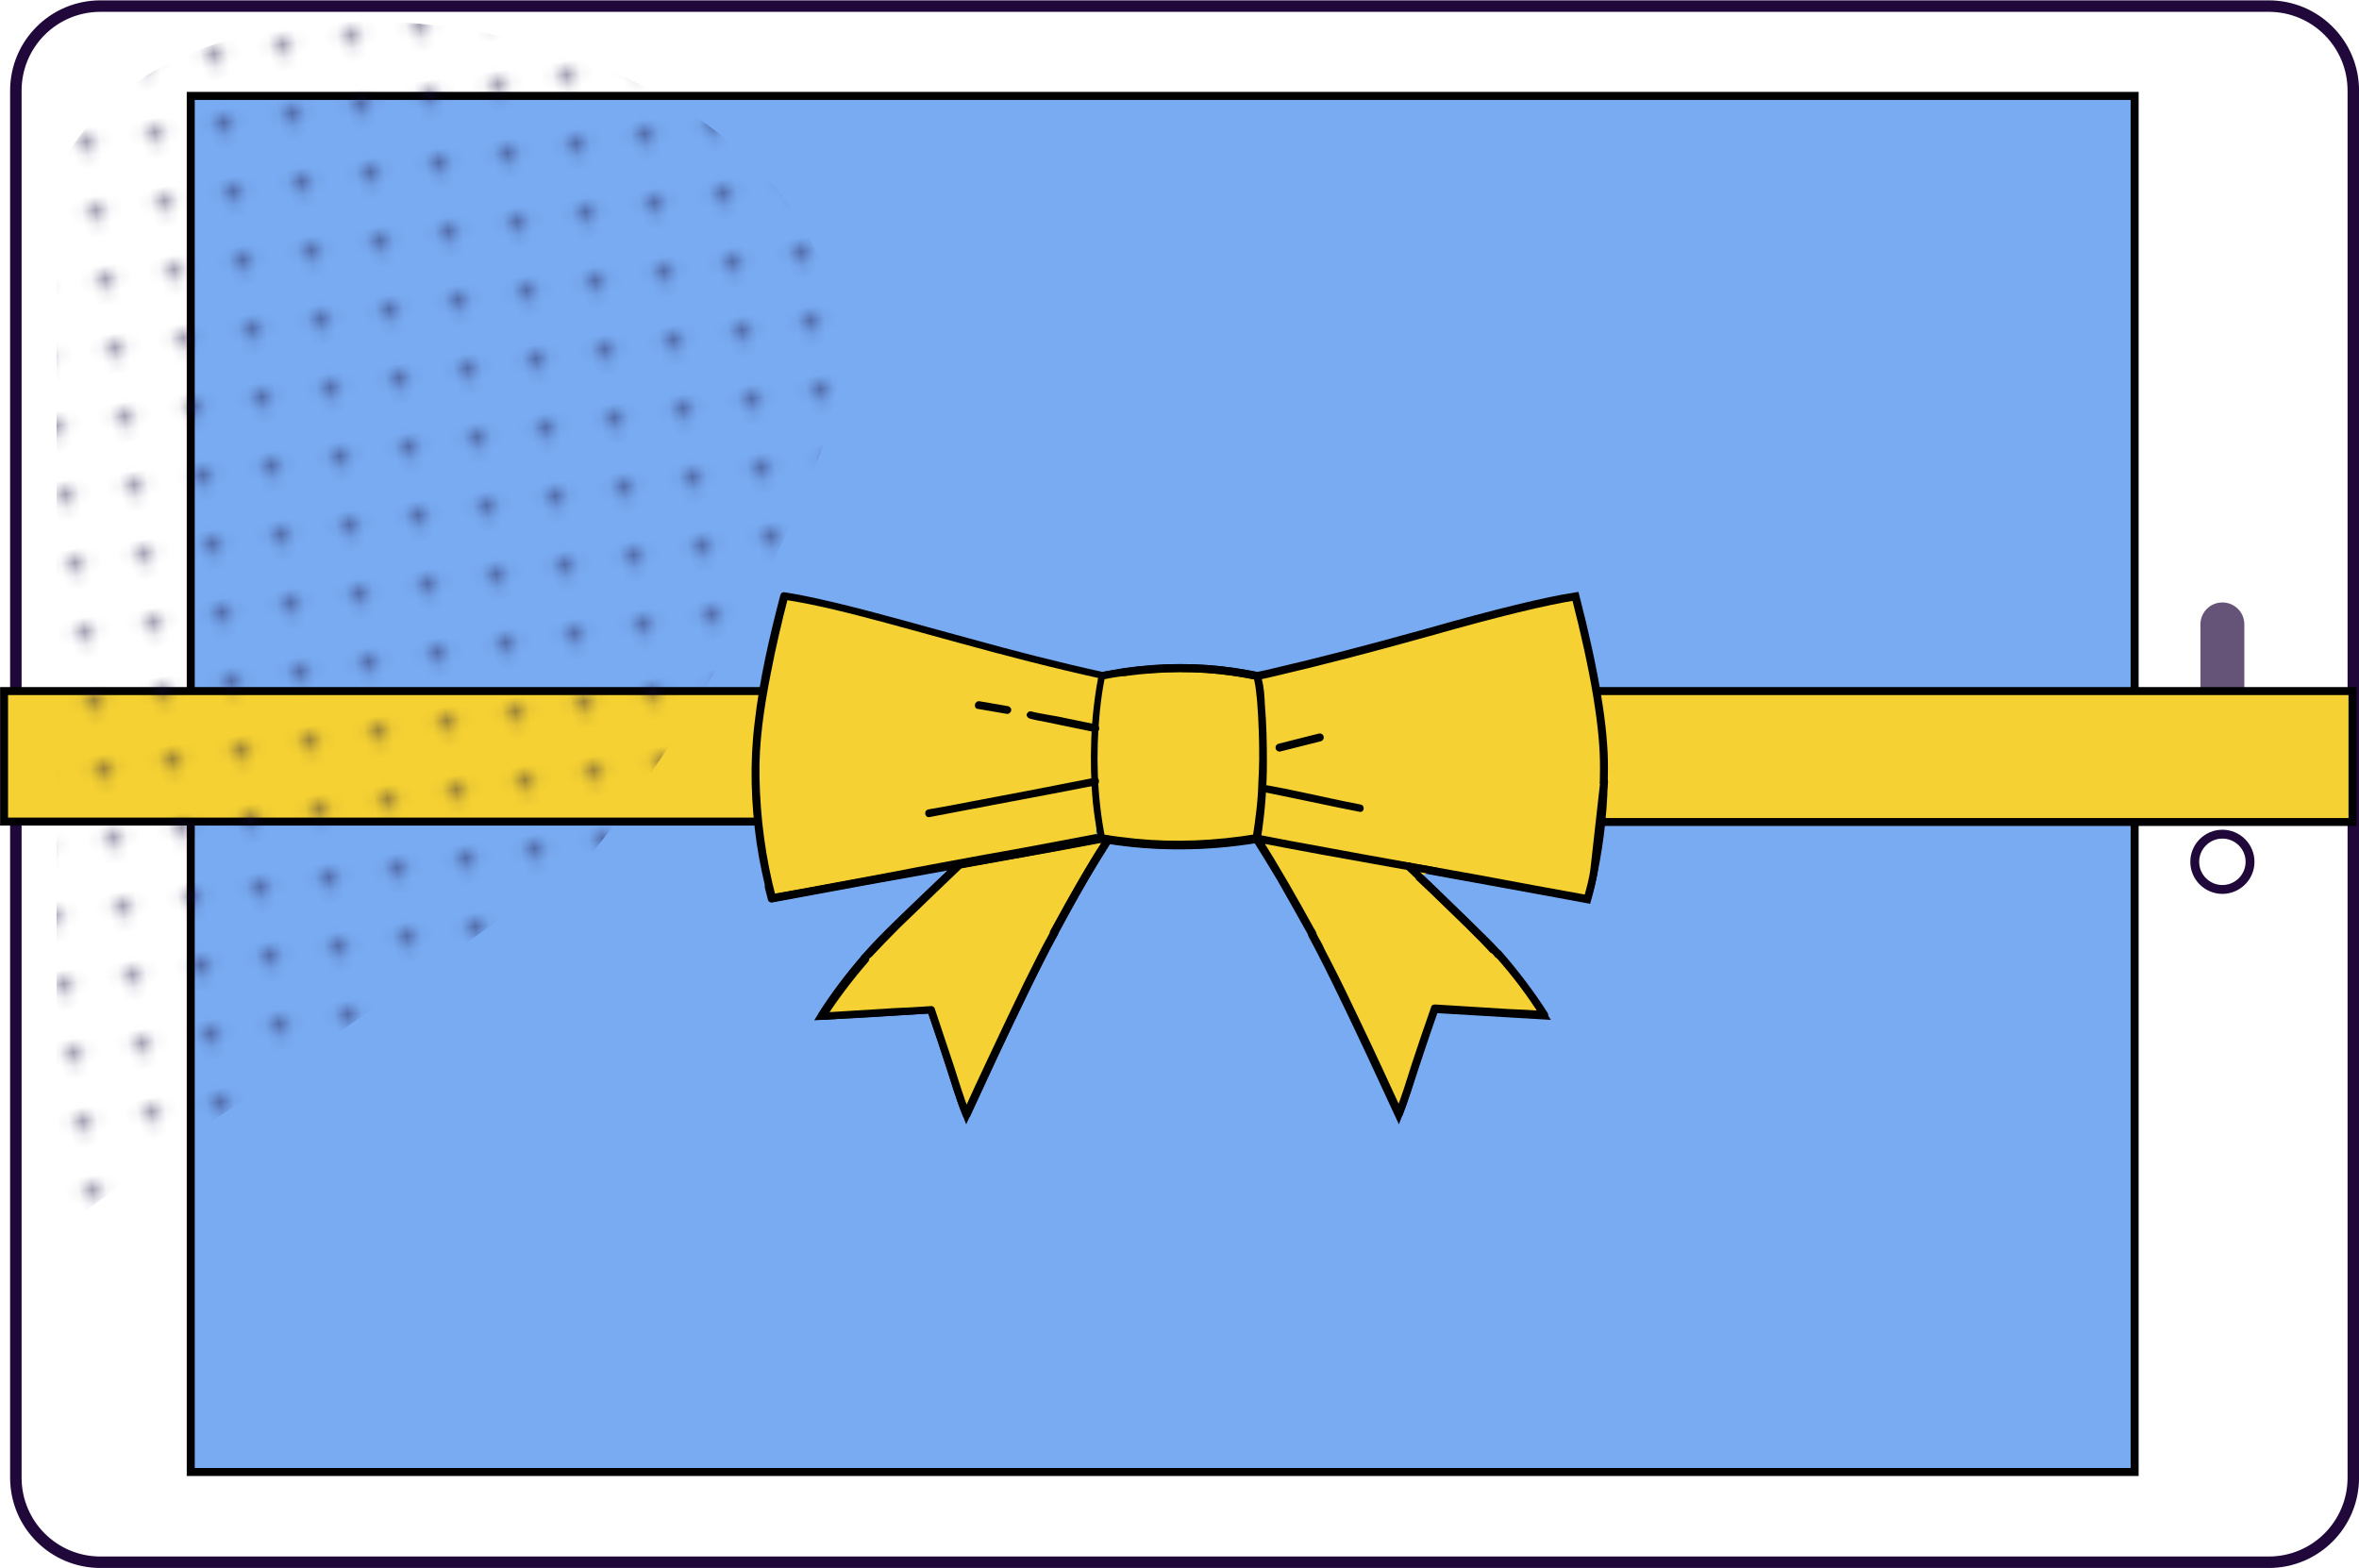 <?xml version="1.0" encoding="utf-8"?>
<!-- Generator: Adobe Illustrator 26.4.1, SVG Export Plug-In . SVG Version: 6.00 Build 0)  -->
<svg version="1.1" id="Layer_1" xmlns="http://www.w3.org/2000/svg" xmlns:xlink="http://www.w3.org/1999/xlink" x="0px" y="0px"
	 viewBox="0 0 580.2 385.7" style="enable-background:new 0 0 580.2 385.7;" xml:space="preserve">
<style type="text/css">
	.st0{fill:none;}
	.st1{fill:#190E3F;}
	.st2{opacity:0.36;}
	.st3{opacity:0.18;}
	.st4{fill:none;stroke:#000000;stroke-miterlimit:10;}
	.st5{fill:#FFFFFF;stroke:#000000;stroke-width:2;stroke-linecap:round;stroke-linejoin:round;stroke-miterlimit:10;}
	.st6{fill:#BA97FF;stroke:#000000;stroke-width:1.964;stroke-linecap:round;stroke-linejoin:round;stroke-miterlimit:10;}
	.st7{fill:#FFFFFF;stroke:#000000;stroke-width:1.964;stroke-linecap:round;stroke-linejoin:round;stroke-miterlimit:10;}
	.st8{fill:#FFFFFF;stroke:#000000;stroke-width:2.306;stroke-linecap:round;stroke-linejoin:round;stroke-miterlimit:10;}
	.st9{display:none;}
	.st10{display:inline;}
	.st11{display:inline;clip-path:url(#SVGID_00000110463562430960137260000010764906068002440362_);}
	.st12{fill:#45B0B0;}
	.st13{fill:#53727C;}
	.st14{fill:#FFC2B6;}
	.st15{fill:#FF9B4C;}
	.st16{fill:none;stroke:#FFFFFF;stroke-width:0.808;stroke-miterlimit:10;}
	.st17{fill:#FFFFFF;}
	.st18{fill:none;stroke:#7AA1B5;stroke-width:0.808;stroke-miterlimit:10;}
	.st19{fill:#000D29;}
	.st20{fill:#F79F8B;}
	.st21{fill:none;stroke:#F79F8B;stroke-width:0.808;stroke-miterlimit:10;}
	.st22{clip-path:url(#SVGID_00000003798694429633982640000004049811255259509436_);fill:#FFFFFF;}
	.st23{clip-path:url(#SVGID_00000003798694429633982640000004049811255259509436_);fill:#1A1A1A;}
	.st24{clip-path:url(#SVGID_00000128460312821626216350000005792036054562633110_);fill:#FFFFFF;}
	.st25{clip-path:url(#SVGID_00000128460312821626216350000005792036054562633110_);fill:#1A1A1A;}
	.st26{fill:#2E2E2E;}
	.st27{fill:none;stroke:#53727C;stroke-width:0.808;stroke-miterlimit:10;}
	.st28{fill:#A972FF;stroke:#000000;stroke-width:1.321;stroke-miterlimit:10;}
	.st29{fill:#FFFFFF;stroke:#000000;stroke-width:1.995;stroke-miterlimit:10;}
	.st30{fill:#00DCAF;stroke:#000000;stroke-width:1.308;stroke-miterlimit:10;}
	.st31{stroke:#000000;stroke-width:0.399;stroke-miterlimit:10;}
	.st32{fill:#A972FF;stroke:#000000;stroke-width:1.5;stroke-miterlimit:10;}
	.st33{fill:#FFFFFF;stroke:#000000;stroke-width:1.5;stroke-miterlimit:10;}
	.st34{opacity:0.53;fill:#759BF0;}
	.st35{fill:#F3C500;stroke:#000000;stroke-width:1.5;stroke-miterlimit:10;}
	.st36{fill:none;stroke:#000000;stroke-width:1.09;stroke-miterlimit:10;}
	.st37{fill:none;stroke:#000000;stroke-width:1.09;stroke-linecap:round;stroke-miterlimit:10;}
	.st38{fill:#FF5722;stroke:#000000;stroke-width:1.09;stroke-miterlimit:10;}
	.st39{fill:none;stroke:#000000;stroke-width:0.727;stroke-linecap:round;stroke-miterlimit:10;}
	.st40{fill:#00DCAF;stroke:#000000;stroke-width:1.5;stroke-miterlimit:10;}
	.st41{fill:#A972FF;stroke:#190E3F;stroke-width:2.065;stroke-miterlimit:10;}
	.st42{fill:#00DCAF;stroke:#190E3F;stroke-width:2.065;stroke-miterlimit:10;}
	.st43{fill:none;stroke:#190E3F;stroke-width:2.065;stroke-linecap:round;stroke-miterlimit:10;}
	.st44{opacity:0.64;fill:url(#SVGID_00000142166466181683018860000017042259385223994788_);}
	.st45{opacity:0.64;fill:url(#SVGID_00000176742430244581983660000009902935928201013949_);}
	.st46{fill:none;stroke:#000000;stroke-width:1.5;stroke-linecap:round;stroke-linejoin:round;stroke-miterlimit:10;}
	.st47{fill:#F5D133;}
	.st48{fill:#A972FF;}
	.st49{fill:#0B132B;}
	.st50{fill:#00DCAF;}
	.st51{fill:#FFFFFF;stroke:#190E3F;stroke-width:2;stroke-miterlimit:10;}
	.st52{opacity:0.64;fill:url(#SVGID_00000099625517127308656920000003111992955766870153_);}
	.st53{fill:none;stroke:#000000;stroke-width:0.754;stroke-miterlimit:10;}
	.st54{fill:none;stroke:#000000;stroke-width:0.75;stroke-miterlimit:10;}
	
		.st55{clip-path:url(#SVGID_00000168798335014604904140000000288104609419537797_);fill:#00DCAF;stroke:#1A171B;stroke-width:1.104;stroke-miterlimit:10;}
	.st56{clip-path:url(#SVGID_00000168798335014604904140000000288104609419537797_);}
	.st57{fill:#FF5722;stroke:#1A171B;stroke-width:0.751;stroke-miterlimit:10;}
	.st58{fill:#FFD020;stroke:#1A171B;stroke-width:0.751;stroke-miterlimit:10;}
	.st59{fill:#FF5722;stroke:#1A171B;stroke-width:0.832;stroke-miterlimit:10;}
	.st60{fill:#FFD020;stroke:#1A171B;stroke-width:0.832;stroke-miterlimit:10;}
	
		.st61{clip-path:url(#SVGID_00000168798335014604904140000000288104609419537797_);fill:#FF5722;stroke:#1A171B;stroke-width:1.104;stroke-miterlimit:10;}
	.st62{fill:#FFD020;stroke:#1A171B;stroke-width:0.938;stroke-miterlimit:10;}
	.st63{fill:#FFFFFF;stroke:#1A171B;stroke-width:0.938;stroke-linecap:round;stroke-linejoin:round;stroke-miterlimit:10;}
	
		.st64{clip-path:url(#SVGID_00000168798335014604904140000000288104609419537797_);fill:#79ABF2;stroke:#000000;stroke-width:1.159;stroke-miterlimit:10;}
	.st65{fill:#0B0307;}
	.st66{fill:#F2B09C;}
	.st67{fill:#F9F7F5;}
	.st68{fill:#FDF5F1;}
	.st69{fill:#FFD89A;}
	.st70{fill:#F3C500;}
	.st71{fill:#33ACFB;}
	.st72{fill:#FF5722;}
	.st73{fill:#FFAEF2;}
	.st74{fill:#FFD020;}
	.st75{opacity:0.64;fill:url(#SVGID_00000079458650118143480620000010459576806450723202_);}
	.st76{fill:none;stroke:#000000;stroke-width:0.75;stroke-linecap:round;stroke-linejoin:round;stroke-miterlimit:10;}
	.st77{fill:#A9C6FB;}
	.st78{fill:#231F20;}
	.st79{fill:#EBC192;}
	.st80{fill:#FF9800;}
	.st81{fill:#96602D;}
	.st82{fill:#36760A;}
	.st83{fill:#295908;}
	.st84{enable-background:new    ;}
	.st85{clip-path:url(#SVGID_00000083077420266178815270000003673771804793458324_);}
	.st86{stroke:#000000;stroke-width:0.47;stroke-miterlimit:10;}
	.st87{fill:#00DCAF;stroke:#000000;stroke-width:0.47;stroke-miterlimit:10;}
	.st88{clip-path:url(#SVGID_00000013177059957089615610000000069290478602229429_);}
	.st89{fill:#F3C500;stroke:#000000;stroke-width:0.47;stroke-miterlimit:10;}
	.st90{fill:url(#);}
	.st91{opacity:0.5;}
	.st92{fill:#759BF0;}
	.st93{fill:#FFF8E9;}
	.st94{opacity:0.3;}
	.st95{fill:#CBDDFD;}
	.st96{fill:#D9D3AA;}
	.st97{fill:#E8E5CC;}
	.st98{fill:#FAE899;}
	.st99{clip-path:url(#SVGID_00000153700924663708546410000007667248596820433792_);}
	.st100{fill:#FE5E31;}
	.st101{fill:#FE9E83;}
	.st102{fill:#FE7E5A;}
	.st103{fill:#A972FF;stroke:#000000;stroke-width:1.551;stroke-miterlimit:10;}
	.st104{fill:#FFFFFF;stroke:#000000;stroke-width:2.343;stroke-miterlimit:10;}
	.st105{fill:#00DCAF;stroke:#000000;stroke-width:1.537;stroke-miterlimit:10;}
	.st106{stroke:#000000;stroke-width:0.469;stroke-miterlimit:10;}
	.st107{fill:#A972FF;stroke:#000000;stroke-width:0.74;stroke-miterlimit:10;}
	.st108{fill:#FFFFFF;stroke:#000000;stroke-width:1.117;stroke-miterlimit:10;}
	.st109{fill:#00DCAF;stroke:#000000;stroke-width:0.733;stroke-miterlimit:10;}
	.st110{fill:#A972FF;stroke:#000000;stroke-width:1.508;stroke-linecap:round;stroke-linejoin:round;stroke-miterlimit:10;}
	.st111{fill:none;stroke:#000000;stroke-width:3.015;stroke-linecap:round;stroke-linejoin:round;stroke-miterlimit:10;}
	.st112{fill:#00DCAF;stroke:#1A171B;stroke-width:2.097;stroke-miterlimit:10;}
	.st113{fill:#FF5722;stroke:#1A171B;stroke-width:1.427;stroke-miterlimit:10;}
	.st114{fill:#FFD020;stroke:#1A171B;stroke-width:1.427;stroke-miterlimit:10;}
	.st115{fill:#FF5722;stroke:#1A171B;stroke-width:1.581;stroke-miterlimit:10;}
	.st116{fill:#FFD020;stroke:#1A171B;stroke-width:1.581;stroke-miterlimit:10;}
	.st117{fill:#FF5722;stroke:#1A171B;stroke-width:2.097;stroke-miterlimit:10;}
	.st118{fill:#FFD020;stroke:#1A171B;stroke-width:1.782;stroke-miterlimit:10;}
	.st119{fill:#FFFFFF;stroke:#1A171B;stroke-width:1.782;stroke-linecap:round;stroke-linejoin:round;stroke-miterlimit:10;}
	.st120{fill:#79ABF2;stroke:#000000;stroke-width:2.202;stroke-miterlimit:10;}
	.st121{opacity:0.64;fill:url(#SVGID_00000109740348799275270980000012779233776131412927_);}
	.st122{fill:none;stroke:#000000;stroke-width:1.425;stroke-linecap:round;stroke-linejoin:round;stroke-miterlimit:10;}
	.st123{clip-path:url(#SVGID_00000086683251128588161090000010919110141132750481_);}
	.st124{fill:#FFFFFF;stroke:#000000;stroke-width:1.823;stroke-linecap:round;stroke-linejoin:round;stroke-miterlimit:10;}
	.st125{fill:#FFFFFF;stroke:#20083A;stroke-width:3;stroke-miterlimit:10;}
	.st126{fill:#79ABF2;stroke:#000000;stroke-width:2;stroke-miterlimit:10;}
	.st127{fill:#FFFFFF;stroke:#20083A;stroke-width:2;stroke-miterlimit:10;}
	.st128{fill:#FFFFFF;stroke:#20083A;stroke-width:2.317;stroke-miterlimit:10;}
	.st129{opacity:0.69;fill:#20083A;}
	.st130{fill:#14B51C;stroke:#190E3F;stroke-width:2;stroke-miterlimit:10;}
	.st131{fill:#F5E7D4;}
	.st132{fill:none;stroke:#190E3F;stroke-width:2;stroke-miterlimit:10;}
	.st133{fill:none;stroke:#190E3F;stroke-width:1.883;stroke-miterlimit:10;}
	.st134{fill:#F23BDC;}
	.st135{fill:#14B51C;stroke:#190E3F;stroke-width:1.667;stroke-miterlimit:10;}
	.st136{fill:#FFFFFF;stroke:#190E3F;stroke-width:1.667;stroke-miterlimit:10;}
	.st137{fill:#FAC840;stroke:#190E3F;stroke-width:1.693;stroke-miterlimit:10;}
	.st138{fill:#190E3F;stroke:#190E3F;stroke-width:1.693;stroke-miterlimit:10;}
	.st139{fill:none;stroke:#190E3F;stroke-width:1.693;stroke-linecap:round;stroke-miterlimit:10;}
	.st140{fill:#C44EC1;stroke:#190E3F;stroke-width:1.693;stroke-linecap:round;stroke-miterlimit:10;}
	.st141{fill:#ED6100;stroke:#190E3F;stroke-width:1.824;stroke-linecap:round;stroke-miterlimit:10;}
	.st142{fill:#F5E7D4;stroke:#190E3F;stroke-width:2.25;stroke-miterlimit:10;}
	.st143{fill:none;stroke:#190E3F;stroke-width:1.765;stroke-linecap:round;stroke-miterlimit:10;}
	.st144{fill:#FFFFFF;stroke:#190E3F;stroke-width:1.975;stroke-miterlimit:10;}
	.st145{fill:none;stroke:#5526D6;stroke-width:2.006;stroke-linecap:round;stroke-miterlimit:10;}
	.st146{fill:#DF5EE3;}
	.st147{fill:none;stroke:#190E3F;stroke-width:1.804;stroke-miterlimit:10;}
	.st148{fill:#FAC840;stroke:#190E3F;stroke-width:1.804;stroke-miterlimit:10;}
	.st149{fill:#14B51C;stroke:#190E3F;stroke-width:1.804;stroke-miterlimit:10;}
	.st150{fill:#5526D6;stroke:#190E3F;stroke-width:1.804;stroke-miterlimit:10;}
	.st151{fill:none;stroke:#190E3F;stroke-width:1.804;stroke-linecap:round;stroke-miterlimit:10;}
	.st152{fill:#F5E7D4;stroke:#190E3F;stroke-width:1.804;stroke-miterlimit:10;}
	.st153{fill:#190E3F;stroke:#190E3F;stroke-width:1.804;stroke-miterlimit:10;}
	.st154{opacity:0.82;fill:url(#SVGID_00000092423942799956555700000015479101175781121719_);}
	.st155{clip-path:url(#SVGID_00000043415634746362917510000006006639744739857323_);fill:#034EA2;}
	.st156{clip-path:url(#SVGID_00000043415634746362917510000006006639744739857323_);fill:#F6EC3D;}
	.st157{clip-path:url(#SVGID_00000075877439237862787580000000277862075825529756_);fill:#034EA2;}
	.st158{clip-path:url(#SVGID_00000075877439237862787580000000277862075825529756_);fill:#F6EC3D;}
	.st159{clip-path:url(#SVGID_00000075877439237862787580000000277862075825529756_);}
	.st160{fill:#034EA2;}
	.st161{fill:#00DCAF;stroke:#232323;stroke-width:2;stroke-miterlimit:10;}
	.st162{fill:#00DCAF;stroke:#190E3F;stroke-width:1.75;stroke-miterlimit:10;}
	.st163{fill:none;stroke:#190E3F;stroke-width:1.75;stroke-miterlimit:10;}
	.st164{fill:#FFFFFF;stroke:#190E3F;stroke-width:1.75;stroke-miterlimit:10;}
	.st165{fill:none;stroke:#190E3F;stroke-width:1.648;stroke-miterlimit:10;}
	.st166{clip-path:url(#SVGID_00000129164134618644572630000016460339937653011630_);fill:#034EA2;}
	.st167{clip-path:url(#SVGID_00000129164134618644572630000016460339937653011630_);fill:#F6EC3D;}
	.st168{fill:#FFFFFF;stroke:#000000;stroke-width:1.68;stroke-linecap:round;stroke-linejoin:round;stroke-miterlimit:10;}
	.st169{fill:#FFFFFF;stroke:#000000;stroke-width:2.156;stroke-linecap:round;stroke-linejoin:round;stroke-miterlimit:10;}
	.st170{fill:#F5D133;stroke:#000000;stroke-width:1.854;stroke-miterlimit:10;}
	.st171{opacity:0.64;fill:url(#SVGID_00000035489704589518787570000014988941264049943704_);}
	.st172{fill:#A972FF;stroke:#000000;stroke-width:1.909;stroke-linecap:round;stroke-linejoin:round;stroke-miterlimit:10;}
	.st173{fill:#FFFFFF;stroke:#000000;stroke-width:2.22;stroke-linecap:round;stroke-linejoin:round;stroke-miterlimit:10;}
	.st174{opacity:0.64;fill:url(#SVGID_00000123441145964735802830000006038924568507521670_);}
	.st175{opacity:0.64;fill:url(#SVGID_00000182508392529092119250000017006078303730155710_);}
	.st176{opacity:0.64;fill:url(#SVGID_00000145764212026560608180000017721252113634228900_);}
	.st177{fill:#FFFFFF;stroke:#20083A;stroke-width:2.824;stroke-miterlimit:10;}
	.st178{fill:#79ABF2;stroke:#000000;stroke-width:1.967;stroke-miterlimit:10;}
	.st179{fill:#FFFFFF;stroke:#20083A;stroke-width:2.181;stroke-miterlimit:10;}
	.st180{fill:#F5D133;stroke:#000000;stroke-width:1.956;stroke-miterlimit:10;}
	.st181{fill:#F5D133;stroke:#000000;stroke-width:1.956;stroke-linecap:round;stroke-linejoin:round;stroke-miterlimit:10;}
	.st182{opacity:0.41;fill:url(#SVGID_00000039826081950561965730000004375289372299985070_);}
	.st183{opacity:0.41;fill:url(#SVGID_00000021088382806837665530000011915498164923646876_);}
	.st184{fill:#FFFFFF;stroke:#000000;stroke-width:1.677;stroke-linecap:round;stroke-linejoin:round;stroke-miterlimit:10;}
	.st185{clip-path:url(#SVGID_00000044172387665219192880000010106650430462604420_);}
	.st186{fill:#00DCAF;stroke:#000000;stroke-width:2;stroke-miterlimit:10;}
	.st187{fill:none;stroke:#1C1C1B;stroke-width:1.874;stroke-miterlimit:10;}
	.st188{fill:#A972FF;stroke:#000000;stroke-width:2;stroke-linecap:round;stroke-linejoin:round;stroke-miterlimit:10;}
	.st189{opacity:0.41;fill:url(#SVGID_00000139285374763282577910000008268786575431352459_);}
	.st190{fill:#00DCAF;stroke:#1A171B;stroke-width:2.234;stroke-miterlimit:10;}
	.st191{fill:#FF5722;stroke:#1A171B;stroke-width:2.234;stroke-miterlimit:10;}
	.st192{clip-path:url(#SVGID_00000114773377670189462480000016445767239478756494_);}
	.st193{opacity:0.41;fill:url(#SVGID_00000085208134915534903470000008028255383133409460_);}
	.st194{fill:#EAEAEA;}
	.st195{clip-path:url(#SVGID_00000016041552085734813130000009169503843333343629_);fill:#034EA2;}
	.st196{clip-path:url(#SVGID_00000016041552085734813130000009169503843333343629_);fill:#F6EC3D;}
	.st197{fill:#A972FF;stroke:#000000;stroke-width:1.7;stroke-linecap:round;stroke-linejoin:round;stroke-miterlimit:10;}
	.st198{fill:#FFFFFF;stroke:#1A171B;stroke-width:1.7;stroke-linecap:round;stroke-linejoin:round;stroke-miterlimit:10;}
	.st199{fill:#FFFFFF;stroke:#000000;stroke-width:1.859;stroke-linecap:round;stroke-linejoin:round;stroke-miterlimit:10;}
	.st200{fill:#FFFFFF;stroke:#000000;stroke-width:1.782;stroke-linecap:round;stroke-linejoin:round;stroke-miterlimit:10;}
	.st201{fill:#BA97FF;stroke:#000000;stroke-width:1.726;stroke-linecap:round;stroke-linejoin:round;stroke-miterlimit:10;}
	.st202{fill:#FFFFFF;stroke:#000000;stroke-width:1.726;stroke-linecap:round;stroke-linejoin:round;stroke-miterlimit:10;}
	.st203{fill:#FFFFFF;stroke:#000000;stroke-width:2.457;stroke-miterlimit:10;}
	.st204{fill:#FFFFFF;stroke:#000000;stroke-width:1.781;stroke-linecap:round;stroke-linejoin:round;stroke-miterlimit:10;}
	.st205{fill:#FFFFFF;stroke:#000000;stroke-width:2.296;stroke-linecap:round;stroke-linejoin:round;stroke-miterlimit:10;}
	.st206{clip-path:url(#SVGID_00000082341696319938205110000015659682463766325420_);fill:#034EA2;}
	.st207{clip-path:url(#SVGID_00000082341696319938205110000015659682463766325420_);fill:#F6EC3D;}
	.st208{fill:#FFFFFF;stroke:#000000;stroke-width:1.7;stroke-linecap:round;stroke-linejoin:round;stroke-miterlimit:10;}
	.st209{fill:#FFFFFF;stroke:#000000;stroke-width:1.215;stroke-linecap:round;stroke-linejoin:round;stroke-miterlimit:10;}
	.st210{fill:none;stroke:#000000;stroke-width:0.981;stroke-miterlimit:10;}
	.st211{fill:#FFFFFF;stroke:#000000;stroke-width:0.75;stroke-linecap:round;stroke-linejoin:round;stroke-miterlimit:10;}
	.st212{fill:#FFFFFF;stroke:#190E3F;stroke-width:2.547;stroke-miterlimit:10;}
	.st213{fill:none;stroke:#A972FF;stroke-width:5;stroke-linecap:round;stroke-miterlimit:10;}
	.st214{fill:none;stroke:#190E3F;stroke-width:1.876;stroke-miterlimit:10;}
	.st215{fill:#FAC840;stroke:#190E3F;stroke-width:1.876;stroke-miterlimit:10;}
	.st216{fill:#FF5722;stroke:#190E3F;stroke-width:1.808;stroke-miterlimit:10;}
	.st217{fill:none;stroke:#190E3F;stroke-width:1.876;stroke-linecap:round;stroke-miterlimit:10;}
	.st218{fill:#F5E7D4;stroke:#190E3F;stroke-width:1.876;stroke-miterlimit:10;}
	.st219{fill:#190E3F;stroke:#190E3F;stroke-width:1.876;stroke-miterlimit:10;}
	.st220{opacity:0.82;fill:url(#SVGID_00000104688943605678983930000015446887464083463297_);}
	.st221{clip-path:url(#SVGID_00000064332619519323204760000002370917165155935414_);}
	.st222{stroke:#000000;stroke-width:0.25;stroke-miterlimit:10;}
	.st223{fill:#00DCAF;stroke:#000000;stroke-width:0.523;stroke-miterlimit:10;}
	.st224{clip-path:url(#SVGID_00000158731316822551107270000001771466195360199320_);}
	.st225{fill:#F3C500;stroke:#000000;stroke-width:0.25;stroke-miterlimit:10;}
	.st226{fill:#F3C500;stroke:#000000;stroke-width:0.523;stroke-miterlimit:10;}
	.st227{opacity:0.64;fill:url(#SVGID_00000051372341875884640620000013922300734209057921_);}
	.st228{opacity:0.64;fill:url(#SVGID_00000131335296622609470500000010532548866719843992_);}
	.st229{clip-path:url(#SVGID_00000124871657134797656490000007589799009784636298_);fill:#034EA2;}
	.st230{clip-path:url(#SVGID_00000124871657134797656490000007589799009784636298_);fill:#F6EC3D;}
	.st231{fill:#FFFFFF;stroke:#000000;stroke-width:1.497;stroke-linecap:round;stroke-linejoin:round;stroke-miterlimit:10;}
	.st232{clip-path:url(#SVGID_00000057107306115350469120000012565242742448436640_);fill:#034EA2;}
	.st233{clip-path:url(#SVGID_00000057107306115350469120000012565242742448436640_);fill:#F6EC3D;}
	.st234{fill:#FFFFFF;stroke:#000000;stroke-width:1.437;stroke-linecap:round;stroke-linejoin:round;stroke-miterlimit:10;}
	.st235{fill:#FFFFFF;stroke:#000000;stroke-width:1.971;stroke-linecap:round;stroke-linejoin:round;stroke-miterlimit:10;}
	.st236{fill:none;stroke:#0B0307;stroke-width:2.506;stroke-linecap:round;stroke-linejoin:round;stroke-miterlimit:10;}
	.st237{fill:#00DCAF;stroke:#1A171B;stroke-width:1.759;stroke-miterlimit:10;}
	.st238{fill:#D3542B;}
	.st239{fill:#331510;}
	.st240{fill:#C45537;stroke:#000000;stroke-width:1.79;stroke-miterlimit:10;}
	.st241{fill:none;stroke:#331510;stroke-width:1.79;stroke-linecap:round;stroke-linejoin:round;stroke-miterlimit:10;}
	.st242{fill:none;stroke:#331510;stroke-width:2.685;stroke-linecap:round;stroke-linejoin:round;stroke-miterlimit:10;}
	.st243{fill:#C45537;}
	.st244{fill:#79ABF2;stroke:#000000;stroke-width:2.099;stroke-miterlimit:10;}
	.st245{fill:#A972FF;stroke:#000000;stroke-width:0.768;stroke-miterlimit:10;}
	.st246{fill:#FFFFFF;stroke:#000000;stroke-width:2.059;stroke-linecap:round;stroke-linejoin:round;stroke-miterlimit:10;}
	.st247{fill:#A972FF;stroke:#000000;stroke-width:1.438;stroke-linecap:round;stroke-linejoin:round;stroke-miterlimit:10;}
	.st248{fill:#A972FF;stroke:#000000;stroke-width:0.719;stroke-linecap:round;stroke-linejoin:round;stroke-miterlimit:10;}
	.st249{opacity:0.64;fill:url(#SVGID_00000094605902901869802470000009933163961252190646_);}
	.st250{fill:#FF5722;stroke:#1A171B;stroke-width:0.857;stroke-miterlimit:10;}
	.st251{fill:#FFD020;stroke:#1A171B;stroke-width:1.603;stroke-miterlimit:10;}
	.st252{fill:#BA97FF;stroke:#000000;stroke-width:1.871;stroke-linecap:round;stroke-linejoin:round;stroke-miterlimit:10;}
	.st253{fill:#FFFFFF;stroke:#000000;stroke-width:1.871;stroke-linecap:round;stroke-linejoin:round;stroke-miterlimit:10;}
	.st254{clip-path:url(#SVGID_00000098186028621609169700000000376234505177459886_);fill:#034EA2;}
	.st255{clip-path:url(#SVGID_00000098186028621609169700000000376234505177459886_);fill:#F6EC3D;}
	.st256{fill:#FFFFFF;stroke:#000000;stroke-width:1.813;stroke-linecap:round;stroke-linejoin:round;stroke-miterlimit:10;}
	.st257{fill:#FFFFFF;stroke:#000000;stroke-width:2;stroke-miterlimit:10;}
	.st258{fill:none;stroke:#190E3F;stroke-width:1.495;stroke-miterlimit:10;}
	.st259{fill:#FAC840;stroke:#190E3F;stroke-width:1.495;stroke-miterlimit:10;}
	.st260{fill:none;stroke:#190E3F;stroke-width:1.495;stroke-linecap:round;stroke-miterlimit:10;}
	.st261{fill:#F5E7D4;stroke:#190E3F;stroke-width:1.495;stroke-miterlimit:10;}
	.st262{fill:#190E3F;stroke:#190E3F;stroke-width:1.495;stroke-miterlimit:10;}
	.st263{opacity:0.82;fill:url(#SVGID_00000167375038866197387290000017616812524596003980_);}
	.st264{fill:#A972FF;stroke:#000000;stroke-width:2;stroke-miterlimit:10;}
	.st265{fill:none;stroke:#190E3F;stroke-width:1.014;stroke-miterlimit:10;}
	.st266{fill:none;stroke:#190E3F;stroke-width:0.997;stroke-miterlimit:10;}
	.st267{fill:none;stroke:#190E3F;stroke-width:0.982;stroke-miterlimit:10;}
	.st268{opacity:0.64;}
	
		.st269{clip-path:url(#SVGID_00000093873525245428204420000013407713865316450481_);fill:#00DCAF;stroke:#1A171B;stroke-width:2;stroke-miterlimit:10;}
	.st270{opacity:0.54;clip-path:url(#SVGID_00000093873525245428204420000013407713865316450481_);}
	
		.st271{clip-path:url(#SVGID_00000019647963180365678020000003837787230611452085_);fill:none;stroke:#FFFFFF;stroke-width:2;stroke-miterlimit:10;}
	
		.st272{clip-path:url(#SVGID_00000055699194757420674640000011809914924726209967_);fill:none;stroke:#FFFFFF;stroke-width:2;stroke-miterlimit:10;}
	
		.st273{clip-path:url(#SVGID_00000089532911716965691520000010418443424210427061_);fill:none;stroke:#190E3F;stroke-width:1.014;stroke-linecap:round;stroke-miterlimit:10;}
	.st274{clip-path:url(#SVGID_00000089532911716965691520000010418443424210427061_);fill:#F3C500;}
	
		.st275{clip-path:url(#SVGID_00000089532911716965691520000010418443424210427061_);fill:none;stroke:#190E3F;stroke-width:0.982;stroke-linecap:round;stroke-miterlimit:10;}
	.st276{clip-path:url(#SVGID_00000110441347668977167890000013305811458157699731_);}
	.st277{fill:#131214;}
	.st278{fill:none;stroke:#190E3F;stroke-width:1.056;stroke-miterlimit:10;}
	.st279{fill:none;stroke:#190E3F;stroke-width:1.199;stroke-linecap:round;stroke-miterlimit:10;}
	.st280{fill:none;stroke:#190E3F;stroke-width:1.056;stroke-linecap:round;stroke-miterlimit:10;}
	.st281{fill:#FFFFFF;stroke:#1A171B;stroke-width:1.5;stroke-miterlimit:10;}
	.st282{opacity:0.45;fill:url(#SVGID_00000035493090761274345190000011773316377809055393_);}
	.st283{fill:#00DCAF;stroke:#1A171B;stroke-width:1.749;stroke-miterlimit:10;}
	.st284{fill:#FF5722;stroke:#1A171B;stroke-width:0.76;stroke-miterlimit:10;}
	.st285{fill:#FFD020;stroke:#1A171B;stroke-width:1.421;stroke-miterlimit:10;}
	.st286{fill:#F2B09C;stroke:#000000;stroke-linecap:round;stroke-linejoin:round;stroke-miterlimit:10;}
	.st287{fill:#00DCAF;stroke:#1A171B;stroke-width:1.609;stroke-miterlimit:10;}
	.st288{fill:#FFD020;stroke:#1A171B;stroke-miterlimit:10;}
	.st289{fill:#FFFFFF;stroke:#1A171B;stroke-linecap:round;stroke-linejoin:round;stroke-miterlimit:10;}
	.st290{clip-path:url(#SVGID_00000140710436074730591980000006356098334134112190_);fill:#F5E7D4;}
	
		.st291{clip-path:url(#SVGID_00000140710436074730591980000006356098334134112190_);fill:none;stroke:#190E3F;stroke-miterlimit:10;}
	
		.st292{clip-path:url(#SVGID_00000140710436074730591980000006356098334134112190_);fill:#FFFFFF;stroke:#190F3F;stroke-miterlimit:10;}
	
		.st293{clip-path:url(#SVGID_00000140710436074730591980000006356098334134112190_);fill:none;stroke:#190E3F;stroke-width:0.25;stroke-miterlimit:10;}
	.st294{opacity:0.58;clip-path:url(#SVGID_00000140710436074730591980000006356098334134112190_);}
	.st295{clip-path:url(#SVGID_00000042011045000436336220000005307624390274293422_);fill:#A972FF;}
	.st296{clip-path:url(#SVGID_00000120524525321104737740000010766789288664864433_);fill:#A972FF;}
	.st297{clip-path:url(#SVGID_00000174571973608537505040000002320269239799137462_);fill:#A972FF;}
	.st298{clip-path:url(#SVGID_00000165203809200115917680000005366668097728799903_);fill:#A972FF;}
	.st299{clip-path:url(#SVGID_00000159450486098314769730000018273585438028913296_);fill:#A972FF;}
	.st300{clip-path:url(#SVGID_00000031188204249424887190000009416679440128626111_);fill:#A972FF;}
	.st301{clip-path:url(#SVGID_00000007400093255614792580000012824566153145284501_);fill:#A972FF;}
	.st302{clip-path:url(#SVGID_00000140710436074730591980000006356098334134112190_);fill:#00DCAF;}
	.st303{clip-path:url(#SVGID_00000140710436074730591980000006356098334134112190_);fill:#F2B09C;}
	
		.st304{clip-path:url(#SVGID_00000140710436074730591980000006356098334134112190_);fill:none;stroke:#000000;stroke-width:1.6;stroke-linecap:round;stroke-miterlimit:10;}
	
		.st305{clip-path:url(#SVGID_00000140710436074730591980000006356098334134112190_);fill:none;stroke:#190E3F;stroke-width:1.121;stroke-linecap:round;stroke-miterlimit:10;}
	
		.st306{clip-path:url(#SVGID_00000140710436074730591980000006356098334134112190_);fill:#F2B09C;stroke:#000000;stroke-linecap:round;stroke-linejoin:round;stroke-miterlimit:10;}
	.st307{clip-path:url(#SVGID_00000140710436074730591980000006356098334134112190_);}
	.st308{clip-path:url(#SVGID_00000140710436074730591980000006356098334134112190_);fill:#FFFFFF;}
	
		.st309{clip-path:url(#SVGID_00000140710436074730591980000006356098334134112190_);fill:none;stroke:#190E3F;stroke-width:0.881;stroke-miterlimit:10;}
	
		.st310{clip-path:url(#SVGID_00000140710436074730591980000006356098334134112190_);fill:none;stroke:#190E3F;stroke-linecap:round;stroke-miterlimit:10;}
	.st311{clip-path:url(#SVGID_00000140710436074730591980000006356098334134112190_);fill:#190E3F;}
	
		.st312{clip-path:url(#SVGID_00000140710436074730591980000006356098334134112190_);fill:none;stroke:#190E3F;stroke-width:0.881;stroke-linecap:round;stroke-miterlimit:10;}
	.st313{clip-path:url(#SVGID_00000011734003200433447040000016986501330127633558_);fill:#FFFFFF;}
	.st314{fill:none;stroke:#190E3F;stroke-width:1.587;stroke-linecap:round;stroke-miterlimit:10;}
	.st315{opacity:0.45;fill:url(#SVGID_00000142177145803223901780000017431904368790151340_);}
	.st316{opacity:0.64;fill:url(#SVGID_00000153676014898972166880000003267051796448938904_);}
	.st317{fill:#79ABF2;stroke:#000000;stroke-miterlimit:10;}
	.st318{fill:#FFFFFF;stroke:#000000;stroke-width:1.4;stroke-miterlimit:10;}
	.st319{fill:#00DCAF;stroke:#190E3F;stroke-miterlimit:10;}
	.st320{fill:#FF5121;stroke:#000000;stroke-width:1.7;stroke-linecap:round;stroke-linejoin:round;stroke-miterlimit:10;}
	.st321{fill:#00DCAF;stroke:#000000;stroke-width:1.4;stroke-miterlimit:10;}
	.st322{opacity:0.64;fill:url(#SVGID_00000157281405375784740110000004200443090368028546_);}
	.st323{fill:#79ABF2;}
	.st324{clip-path:url(#SVGID_00000155848269183748904580000001580649701249249161_);}
	
		.st325{clip-path:url(#SVGID_00000006688540816278751250000000672627237957085883_);fill:#79ABF2;stroke:#000000;stroke-width:2.099;stroke-miterlimit:10;}
	.st326{clip-path:url(#SVGID_00000006688540816278751250000000672627237957085883_);fill:#1FBF22;}
	
		.st327{clip-path:url(#SVGID_00000093163407534542338060000004183258633049479812_);fill:#FF5121;stroke:#000000;stroke-width:1.4;stroke-linecap:round;stroke-linejoin:round;stroke-miterlimit:10;}
	
		.st328{clip-path:url(#SVGID_00000093163407534542338060000004183258633049479812_);fill:none;stroke:#190E3F;stroke-width:1.597;stroke-miterlimit:10;}
	.st329{clip-path:url(#SVGID_00000093163407534542338060000004183258633049479812_);fill:#190E3F;}
	.st330{clip-path:url(#SVGID_00000125582299338779776390000010177957221806407347_);fill:#00DCAF;}
	
		.st331{clip-path:url(#SVGID_00000125582299338779776390000010177957221806407347_);fill:none;stroke:#190E3F;stroke-width:1.6;stroke-miterlimit:10;}
	.st332{clip-path:url(#SVGID_00000125582299338779776390000010177957221806407347_);fill:#FAC840;}
	
		.st333{clip-path:url(#SVGID_00000125582299338779776390000010177957221806407347_);fill:none;stroke:#190E3F;stroke-width:1.797;stroke-miterlimit:10;}
	.st334{clip-path:url(#SVGID_00000125582299338779776390000010177957221806407347_);fill:#DF5EE3;}
	
		.st335{clip-path:url(#SVGID_00000125582299338779776390000010177957221806407347_);fill:#FAC840;stroke:#190E3F;stroke-width:1.495;stroke-miterlimit:10;}
	
		.st336{clip-path:url(#SVGID_00000125582299338779776390000010177957221806407347_);fill:none;stroke:#190E3F;stroke-miterlimit:10;}
	.st337{clip-path:url(#SVGID_00000125582299338779776390000010177957221806407347_);fill:#A972FF;}
	.st338{clip-path:url(#SVGID_00000125582299338779776390000010177957221806407347_);fill:#F5E7D4;}
	.st339{clip-path:url(#SVGID_00000125582299338779776390000010177957221806407347_);fill:#190E3F;}
	.st340{opacity:0.82;clip-path:url(#SVGID_00000125582299338779776390000010177957221806407347_);}
	.st341{clip-path:url(#SVGID_00000173876038756464183440000013677122609473672106_);fill:url(#);}
	.st342{clip-path:url(#SVGID_00000044886318198210575410000018086191134942043050_);fill:url(#);}
	.st343{clip-path:url(#SVGID_00000125582299338779776390000010177957221806407347_);fill:#5526D6;}
	
		.st344{clip-path:url(#SVGID_00000125582299338779776390000010177957221806407347_);fill:#A972FF;stroke:#000000;stroke-width:0.75;stroke-miterlimit:10;}
	.st345{clip-path:url(#SVGID_00000047752223431711815700000012324696107890886806_);fill:url(#);}
	.st346{clip-path:url(#SVGID_00000042714214593586466880000007902904361840602542_);fill:url(#);}
	.st347{fill:#F3C500;stroke:#1A171B;stroke-width:1.347;stroke-miterlimit:10;}
	.st348{fill:none;stroke:#190E3F;stroke-width:0.25;stroke-linecap:round;stroke-miterlimit:10;}
	.st349{fill:#FBF9F5;}
	.st350{clip-path:url(#SVGID_00000168099553270934865740000006039950630815171724_);}
	.st351{fill:#F9F4EA;}
	.st352{fill:#F3F8FE;}
	.st353{fill:#79ABF2;stroke:#000000;stroke-width:1.7;stroke-miterlimit:10;}
	.st354{clip-path:url(#SVGID_00000000202796102875314720000010875955049847816845_);}
	.st355{fill:#1B1B21;}
	.st356{clip-path:url(#SVGID_00000097482675464762087000000002888841642004551839_);}
	.st357{clip-path:url(#SVGID_00000122000406126734139480000013560767446087203719_);}
	.st358{clip-path:url(#SVGID_00000006687621914397380690000014091101521967141510_);}
	.st359{stroke:#000000;stroke-width:0.309;stroke-miterlimit:10;}
	.st360{fill:#00DCAF;stroke:#000000;stroke-width:0.309;stroke-miterlimit:10;}
	.st361{clip-path:url(#SVGID_00000024723041444692199170000015962559275444463002_);}
	.st362{fill:#F3C500;stroke:#000000;stroke-width:0.309;stroke-miterlimit:10;}
	.st363{clip-path:url(#SVGID_00000096041794756017505050000013797559807224944783_);}
	.st364{fill:#BA97FF;}
	.st365{fill:#F3ECDE;}
	.st366{fill:#A972FF;stroke:#000000;stroke-miterlimit:10;}
	.st367{fill:#00DCAF;stroke:#1A171B;stroke-width:2;stroke-miterlimit:10;}
	.st368{fill:#151617;}
	.st369{fill:#FAF7F2;}
	.st370{clip-path:url(#SVGID_00000116208445475227876630000016515075133391930279_);}
	.st371{clip-path:url(#SVGID_00000098934762805066079160000007986872795613473937_);}
	.st372{clip-path:url(#SVGID_00000118388173283167887050000003541171132844749963_);}
	.st373{clip-path:url(#SVGID_00000026852022609801331590000018220753138744972222_);}
	.st374{clip-path:url(#SVGID_00000170267468831046999240000011802094975568200883_);}
	.st375{clip-path:url(#SVGID_00000161621179044830254550000005216649617729941437_);}
	.st376{clip-path:url(#SVGID_00000049938565825189060980000013133481000714968976_);}
	.st377{clip-path:url(#SVGID_00000082343959396967920780000007996783827225285760_);}
	.st378{clip-path:url(#SVGID_00000072247323833210795130000007529729451213710780_);}
	.st379{clip-path:url(#SVGID_00000165207307094322931060000013601934644022845103_);}
	.st380{clip-path:url(#SVGID_00000122685109587109288070000003998119068278048152_);}
	.st381{fill:#A6A6A6;}
	.st382{fill:#FFFFFF;stroke:#FFFFFF;stroke-width:0.5;stroke-miterlimit:10;}
	.st383{fill:#EA4335;}
	.st384{fill:#FBBC04;}
	.st385{fill:#4285F4;}
	.st386{fill:#34A853;}
</style>
<pattern  x="-286.4" y="-3196.6" width="4.9" height="4.9" patternUnits="userSpaceOnUse" id="Nueva_muestra_de_motivo_2" viewBox="0 -4.9 4.9 4.9" style="overflow:visible;">
	<g>
		<rect x="0" y="-4.9" class="st0" width="4.9" height="4.9"/>
		<circle class="st1" cx="2.4" cy="-2.4" r="0.7"/>
	</g>
</pattern>
<g>
	<g>
		<path class="st177" d="M3.9,363.5l0-341.2c0-11.5,9.3-20.8,20.8-20.8l533.3,0c11.5,0,20.8,9.3,20.8,20.8v341.2
			c0,11.5-9.3,20.8-20.8,20.8l-533.3,0C13.2,384.3,3.9,375,3.9,363.5z"/>
		<g>
			
				<rect x="116.7" y="-46.2" transform="matrix(1.353460e-07 1 -1 1.353460e-07 478.814 -93.105)" class="st178" width="338.5" height="478.1"/>
			<g>
				<path class="st179" d="M546.6,218.8c-3.7,0-6.8-3-6.8-6.8c0-3.7,3-6.8,6.8-6.8c3.7,0,6.8,3,6.8,6.8
					C553.4,215.8,550.3,218.8,546.6,218.8z"/>
				<g>
					<path class="st129" d="M541.2,191.6l0-38c0-3,2.4-5.4,5.4-5.4l0,0c3,0,5.4,2.4,5.4,5.4l0,38c0,3-2.4,5.4-5.4,5.4l0,0
						C543.6,197,541.2,194.6,541.2,191.6z"/>
				</g>
			</g>
		</g>
	</g>
	<g transform="matrix( 1, 0, 0, 1, 0,0) ">
		<g>
			<g id="Layer0_8_FILL_00000124857011147025725770000001881354905454400946_">
				<path class="st180" d="M197.7,174.4c0.3-1.6,0.6-3,0.8-4.4H1v32.1h195.2c-0.1-1.6-0.1-4.5-0.1-8.5
					C196.1,186.7,196.6,180.3,197.7,174.4 M578.6,202.2V170h-197c1.5,5.4,2.5,11.4,2.9,18.1c0.2,3.3,0.3,8,0.1,14.1H578.6z"/>
			</g>
		</g>
	</g>
	<g transform="matrix( 1, 0, 0, 1, 0,0) ">
		<g>
			<path class="st180" d="M387.5,146.7c-7.1,1.1-19.2,4-36.4,8.9c-14.7,4.1-27.1,7.3-37,9.6c-1.7,0.4-3.3,0.8-4.9,1.1
				c-1.9-0.4-3.8-0.7-5.7-1c-8.8-1.3-17.7-1.3-26.8,0c-1.9,0.3-3.7,0.6-5.6,1c-0.8,4.3-1.4,8.6-1.6,12.8c-0.3,4.4-0.3,8.8-0.1,13.1
				c0.3,4.7,0.8,9.4,1.7,14.1c-8.9,1.7-20.6,3.8-35.1,6.4c-3,2.9-8.2,7.8-15.4,14.8c-2.7,2.7-5.3,5.4-7.9,8.2
				c-3.9,4.5-7.5,9.3-10.6,14.2l26.9-1.6c2.5,7.2,4.7,13.8,6.6,19.9c0.8,2.5,1.5,4.4,2.1,5.9c9.8-21.3,16.9-36,21.3-44.1
				c0.1-0.2,0.2-0.4,0.2-0.6c5.2-9.6,9.7-17.2,13.3-22.8c12.1,1.9,24.3,1.8,36.6-0.2c1.7,2.7,3.7,5.9,5.9,9.6
				c2.3,4,4.8,8.5,7.6,13.5c0,0.2,0.1,0.3,0.1,0.4c4.4,8.1,11.5,22.9,21.3,44.2c0.6-1.5,1.3-3.5,2.1-6c1.9-6.1,4.1-12.8,6.6-19.9
				l26.9,1.6c-3.3-5.2-7.1-10.2-11.3-15c-2.3-2.6-4.7-5-7.2-7.5c-6.7-6.5-11.6-11.2-14.7-14.1c2.5,0.4,5.2,0.9,7.9,1.4
				c3.1,0.6,6.1,1.1,8.8,1.6c14.1,2.6,23.2,4.2,27.3,5c0.6-2.1,1.1-4.2,1.5-6.4c1.7-8.1,2.6-16.7,2.6-25.7
				C394.6,179.1,392.2,165,387.5,146.7z"/>
		</g>
		<g>
			<g id="Layer0_10_1_STROKES_00000102510920265112359300000007009992090423539383_">
				<path class="st47" d="M276.7,165.3c-1.9,0.3-3.7,0.6-5.6,0.9c-0.8,4.3-1.4,8.6-1.6,12.8c-0.3,4.4-0.3,8.8-0.1,13.1
					c0.3,4.7,0.8,9.4,1.7,14.1c0.5,0.1,1,0.2,1.5,0.2c12.1,1.9,24.3,1.8,36.6-0.2c0.7-4.3,1.1-8.6,1.4-13c0-0.9,0-1.8,0.1-2.7
					c0.2-3.5-0.1-19.2-1.1-23.2 M303.5,165.3c1.9,0.3,3.8,0.6,5.7,1 M322.7,229.4c0,0.1,0.1,0.2,0.1,0.3
					c4.4,8.1,11.5,22.9,21.3,44.2c0.6-1.5,1.3-3.5,2.1-6c1.9-6.1,4.1-12.8,6.6-19.9l26.9,1.6c-3.3-5.2-7.1-10.2-11.3-15
					 M322.7,229.4c-2.8-5-5.3-9.5-7.6-13.5c-2.2-3.7-4.1-6.9-5.9-9.6c9.2,1.8,21.4,4,36.5,6.7c0.3,0,0.5,0.1,0.7,0.1
					c2.5,0.4,5.2,0.9,7.9,1.4c3.1,0.6,6.1,1.1,8.8,1.6c14.1,2.6,23.2,4.2,27.3,5c0.6-2.1,1.1-4.2,1.6-6.3l2.6-22.6 M368.4,234.7
					c-2.3-2.6-18.9-18.7-21.9-21.6 M189.1,218.2c0.2,1,0.5,1.9,0.7,2.9c4.9-0.9,16.9-3.1,36-6.6c3.5-0.6,6.9-1.2,10.1-1.8
					c14.5-2.6,26.2-4.7,35.1-6.4 M253.5,175.9c0.6,0.2,1.2,0.3,1.9,0.4c5.6,1.1,10.3,2,14.1,2.9 M240.7,173.5c1.9,0.3,4.2,0.7,7,1.2
					 M271.1,166.3c-1.9-0.4-3.8-0.9-5.9-1.4c-9.7-2.3-21.7-5.4-35.9-9.3c-17.2-4.8-29.3-7.8-36.4-8.9c-4.7,18.3-7.1,32.4-7.1,42.4
					c0,10.3,1.1,20,3.4,29.2l0.7,2.9l79.6-14.8 M236,212.7c-3,2.8-8.1,7.8-15.4,14.8c-2.8,2.7-5.4,5.4-7.9,8.2 M272.6,206.5
					c-3.7,5.6-8.1,13.2-13.3,22.9 M212.7,235.7c-4,4.5-7.5,9.3-10.7,14.2l26.9-1.6c2.5,7.2,4.7,13.8,6.6,19.9
					c0.8,2.5,1.5,4.5,2.1,5.9c9.8-21.3,16.9-36,21.3-44.2c0.1-0.2,0.2-0.4,0.3-0.6 M228.5,200c17.1-3.2,30.7-5.9,40.9-7.8
					 M276.7,165.3c9.1-1.3,18-1.3,26.8-0.1"/>
				<g>
					<path d="M276.6,164.4c-1.9,0.3-3.7,0.6-5.6,0.9c-0.4,0.1-0.8,0.3-0.8,0.8c-1,5.2-1.6,10.4-1.8,15.7c-0.2,5.2-0.1,10.5,0.4,15.7
						c0.3,3,0.8,5.9,1.3,8.8c0.1,0.4,0.4,0.8,0.8,0.9c9.8,1.7,19.9,2.1,29.8,1.1c2.9-0.3,5.7-0.6,8.6-1.1c0.4-0.1,0.8-0.4,0.8-0.8
						c1-6.2,1.5-12.6,1.5-18.9c0-4.7-0.1-9.5-0.5-14.2c-0.1-2-0.2-4.1-0.7-6c-0.1-0.5-0.5-0.9-1.1-0.9c-0.5,0-1,0.5-0.8,1
						c0.4,1.7,0.5,3.5,0.7,5.2c0.2,2.4,0.3,4.9,0.4,7.3c0.1,2.3,0.1,4.6,0.1,6.9c0,1.9-0.1,3.5-0.2,5.6c-0.1,4.6-0.7,9.1-1.4,13.6
						c0.3-0.3,0.6-0.5,0.8-0.8c-9.8,1.6-19.8,2.1-29.7,1.1c-2.7-0.3-5.5-0.6-8.2-1.1c0.3,0.3,0.6,0.6,0.8,0.9
						c-2-10.2-2.3-20.7-1.3-31c0.3-2.9,0.7-5.9,1.3-8.7c-0.3,0.3-0.6,0.5-0.8,0.8c1.9-0.4,3.7-0.7,5.6-0.9
						C278.1,166.1,277.8,164.2,276.6,164.4L276.6,164.4z"/>
					<path d="M303.3,166.2c1.9,0.3,3.8,0.6,5.7,1c0.5,0.1,1-0.3,1.1-0.8c0.1-0.5-0.3-1-0.8-1.1c-1.9-0.4-3.8-0.7-5.7-1
						c-0.5-0.1-1,0.3-1.1,0.8C302.5,165.6,302.8,166.2,303.3,166.2L303.3,166.2z"/>
					<path d="M321.8,229.7c0.3,0.9,0.9,1.8,1.4,2.7c0.5,1,1,1.9,1.5,2.9c1.2,2.3,2.4,4.7,3.5,7.1c3,6.2,6,12.4,8.9,18.6
						c2.1,4.4,4.1,8.8,6.1,13.2c0.3,0.7,1.5,0.9,1.8,0.1c1.5-4,2.8-8.1,4.1-12.1c1.5-4.6,3.1-9.2,4.7-13.8c-0.3,0.2-0.7,0.4-1,0.6
						c3,0.2,6.1,0.4,9.1,0.5c4.8,0.3,9.7,0.6,14.5,0.9c1.1,0.1,2.2,0.1,3.3,0.2c0.8,0.1,1.4-0.8,0.9-1.5c-3.4-5.3-7.2-10.3-11.3-15
						c-0.3-0.4-0.9-0.6-1.4-0.2c-0.4,0.3-0.6,1-0.2,1.3c4.2,4.7,8,9.7,11.3,15c0.3-0.5,0.6-1,0.9-1.5c-3-0.2-6.1-0.4-9.1-0.5
						c-4.8-0.3-9.7-0.6-14.5-0.9c-1.1-0.1-2.2-0.1-3.3-0.2c-0.4,0-0.9,0.1-1,0.6c-1.6,4.6-3.2,9.2-4.7,13.8
						c-1.3,4.1-2.5,8.1-4.1,12.1c0.6,0,1.2,0,1.8,0.1c-3.4-7.4-6.8-14.8-10.3-22.1c-2.5-5.3-5.1-10.7-7.8-15.9
						c-0.6-1.1-1.2-2.3-1.7-3.4c-0.5-1-1.2-2-1.6-3.1C323.2,227.9,321.4,228.5,321.8,229.7L321.8,229.7z"/>
					<path d="M323.4,228.8c-4.3-7.8-8.7-15.6-13.5-23.1c-0.3,0.5-0.6,1-0.9,1.5c10.9,2.1,21.8,4.1,32.6,6
						c12.4,2.2,24.8,4.4,37.2,6.7c3.8,0.7,7.6,1.4,11.4,2.1c0.6,0.1,1-0.3,1.1-0.8c0.6-2.3,1.4-4.7,1.7-7.1c0.2-1.6,0.4-3.3,0.6-4.9
						c0.5-4.5,1-9,1.5-13.5c0.1-1.1,0.2-2.2,0.4-3.3c0.1-1.2-1.8-1.6-1.9-0.3c-0.3,3-0.7,5.9-1,8.9c-0.5,4.2-0.9,8.3-1.4,12.5
						c-0.3,2.6-1,5-1.7,7.5c0.4-0.3,0.7-0.5,1.1-0.8c-8.8-1.6-17.7-3.2-26.6-4.9c-12.7-2.3-25.4-4.5-38.2-6.9c-5.5-1-11-2-16.5-3.1
						c-0.9-0.2-1.3,0.8-0.9,1.5c4.8,7.5,9.1,15.3,13.5,23.1c0.3,0.5,1,0.5,1.4,0.2C323.7,229.8,323.7,229.3,323.4,228.8L323.4,228.8
						z"/>
					<path d="M369.2,234.1c-2.4-2.7-5.1-5.2-7.7-7.7c-3.6-3.5-7.1-7-10.7-10.4c-1.2-1.2-2.5-2.4-3.7-3.6c-0.9-0.9-2.1,0.6-1.2,1.5
						c2.7,2.6,5.4,5.2,8.1,7.8c3.5,3.4,7,6.9,10.5,10.3c0.7,0.7,1.4,1.4,2,2.1c0.1,0.1,0.3,0.3,0.4,0.4c0.1,0.1,0.1,0.1,0.2,0.2
						c0,0,0.2,0.2,0.1,0.1c-0.1-0.1,0.2,0.2,0.2,0.2c0.1,0.1,0.2,0.2,0.2,0.3c0.3,0.4,0.9,0.6,1.4,0.2
						C369.4,235.2,369.5,234.5,369.2,234.1L369.2,234.1z"/>
					<path d="M188.1,218.3c0.3,1,0.5,2.1,0.8,3.1c0.1,0.4,0.6,0.7,1,0.6c7.8-1.4,15.5-2.9,23.3-4.3c13.4-2.4,26.8-4.8,40.1-7.2
						c5.9-1.1,11.9-2.2,17.8-3.3c1.2-0.2,1-2.1-0.2-1.9c-11.7,2.2-23.4,4.3-35.1,6.4c-12,2.2-24,4.3-35.9,6.5
						c-3.4,0.6-6.8,1.2-10.2,1.9c0.3,0.2,0.7,0.4,1,0.6c-0.2-0.9-0.5-1.7-0.7-2.6c-0.1-0.5-0.5-0.9-1.1-0.9
						C188.5,217.3,188,217.8,188.1,218.3L188.1,218.3z"/>
					<path d="M253.4,176.8c1.4,0.4,2.9,0.6,4.3,0.9c1.4,0.3,2.9,0.6,4.3,0.9c2.4,0.5,4.9,1,7.3,1.5c1.2,0.3,1.5-1.6,0.3-1.9
						c-2.4-0.5-4.9-1-7.3-1.5c-1.4-0.3-2.8-0.6-4.2-0.8c-1.5-0.3-3-0.5-4.5-0.9c-0.5-0.1-1,0.3-1.1,0.8
						C252.5,176.3,252.9,176.7,253.4,176.8L253.4,176.8z"/>
					<path d="M240.6,174.4c2.3,0.4,4.7,0.8,7,1.2c0.5,0.1,1-0.3,1.1-0.8c0.1-0.5-0.3-1-0.8-1.1c-2.3-0.4-4.7-0.8-7-1.2
						c-0.5-0.1-1,0.3-1.1,0.8C239.7,173.9,240,174.4,240.6,174.4L240.6,174.4z"/>
					<path d="M271.2,165.3c-10.9-2.4-21.8-5.2-32.6-8.2c-11.2-3-22.4-6.3-33.8-9c-3.9-0.9-7.9-1.8-11.8-2.4c-0.6-0.1-1,0.3-1.1,0.8
						c-2.7,10.3-5.1,20.7-6.3,31.3c-1.2,9.8-0.9,19.8,0.5,29.6c0.7,4.7,1.7,9.3,2.9,13.9c0.1,0.4,0.6,0.7,1,0.6
						c2.6-0.5,5.3-1,7.9-1.5c6.4-1.2,12.7-2.4,19.1-3.5c7.6-1.4,15.3-2.8,22.9-4.3c6.6-1.2,13.3-2.5,19.9-3.7
						c3.2-0.6,6.4-1.2,9.7-1.8c0,0,0.1,0,0.1,0c1.2-0.2,1-2.1-0.2-1.9c-2.6,0.5-5.3,1-7.9,1.5c-6.4,1.2-12.7,2.4-19.1,3.5
						c-7.6,1.4-15.3,2.8-22.9,4.3c-6.6,1.2-13.3,2.5-19.9,3.7c-2.2,0.4-4.4,0.8-6.6,1.2c-1,0.2-2.1,0.3-3.1,0.6c0,0-0.1,0-0.1,0
						c0.3,0.2,0.7,0.4,1,0.6c-2.5-9.5-3.8-19.3-4-29.2c-0.2-8.7,1.1-17.3,2.8-25.9c1.2-6.3,2.7-12.6,4.3-18.8
						c-0.4,0.3-0.7,0.5-1.1,0.8c8.4,1.3,16.8,3.5,25,5.7c11.9,3.2,23.7,6.6,35.6,9.6c5.9,1.5,11.8,2.9,17.7,4.2
						C272.2,167.5,272.4,165.6,271.2,165.3L271.2,165.3z"/>
					<path d="M235.2,212.1c-5.8,5.5-11.6,11-17.3,16.6c-2.1,2.1-4.1,4.2-6,6.4c-0.8,0.9,0.7,2.2,1.5,1.2c3.4-3.9,7.2-7.6,10.9-11.2
						c3-2.9,5.9-5.7,8.9-8.6c1.1-1.1,2.2-2.1,3.4-3.2c0.4-0.4,0.2-1.1-0.2-1.4C236.1,211.6,235.6,211.7,235.2,212.1L235.2,212.1z"/>
					<path d="M271.8,205.9c-3.6,5.5-6.9,11.2-10,16.9c-1.1,2-2.2,4.1-3.4,6.2c-0.6,1.1,1.2,1.9,1.8,0.8c3.4-6.3,6.8-12.6,10.6-18.7
						c0.8-1.3,1.7-2.7,2.5-4C274,206.1,272.5,204.9,271.8,205.9L271.8,205.9z"/>
					<path d="M212,235.1c-3.9,4.5-7.5,9.2-10.7,14.2c-0.4,0.7,0,1.6,0.9,1.6c3-0.2,6.1-0.4,9.1-0.5c4.8-0.3,9.7-0.6,14.5-0.9
						c1.1-0.1,2.2-0.1,3.3-0.2c-0.3-0.2-0.7-0.4-1-0.6c1.6,4.6,3.1,9.2,4.6,13.8c1.3,4,2.5,8.1,4.1,12c0.3,0.8,1.4,0.8,1.8,0.1
						c3.4-7.4,6.8-14.8,10.3-22.1c2.6-5.4,5.1-10.7,7.8-16c1.1-2.2,2.2-4.4,3.5-6.6c0.3-0.5-0.1-1.1-0.5-1.3c-0.5-0.2-1,0-1.3,0.5
						c-2.4,4.2-4.4,8.5-6.6,12.8c-3,6.2-6,12.5-8.9,18.7c-2.1,4.4-4.1,8.8-6.1,13.2c0.6,0,1.2,0,1.8,0.1c-1.6-3.9-2.8-8-4.1-12
						c-1.5-4.6-3.1-9.2-4.6-13.8c-0.1-0.4-0.6-0.7-1-0.6c-3,0.2-6.1,0.4-9.1,0.5c-4.8,0.3-9.7,0.6-14.5,0.9
						c-1.1,0.1-2.2,0.1-3.3,0.2c0.3,0.5,0.6,1,0.9,1.6c3.2-5,6.8-9.7,10.7-14.2C214.3,235.4,212.8,234.1,212,235.1L212,235.1z"/>
					<path d="M228.6,201c11.2-2.1,22.4-4.3,33.7-6.4c2.4-0.5,4.8-0.9,7.2-1.4c1.2-0.2,1-2.2-0.2-1.9c-10,2-20,3.9-30.1,5.8
						c-3.6,0.7-7.2,1.4-10.8,2C227.1,199.3,227.4,201.2,228.6,201L228.6,201z"/>
					<path d="M276.8,166.3c8.8-1.2,17.7-1.3,26.5-0.1c1.2,0.2,1.5-1.7,0.3-1.9c-9-1.3-18.1-1.2-27,0.1
						C275.3,164.6,275.6,166.5,276.8,166.3L276.8,166.3z"/>
				</g>
			</g>
		</g>
	</g>
	<g>
		<path class="st47" d="M311.7,194.1c17.1,3.4,12.7,2.8,22.8,4.7"/>
		<g>
			<path d="M311.6,195c6,1.2,11.9,2.5,17.8,3.7c1.7,0.3,3.3,0.7,5,1c1.2,0.2,1.4-1.6,0.2-1.8c-4.8-0.9-9.5-2-14.3-3
				c-2.8-0.6-5.7-1.2-8.5-1.7C310.6,193,310.4,194.8,311.6,195L311.6,195z"/>
		</g>
	</g>
	<line class="st181" x1="314.7" y1="183.9" x2="324.6" y2="181.4"/>
	
		<pattern  id="SVGID_00000129887361793414461190000015511196842315516078_" xlink:href="#Nueva_muestra_de_motivo_2" patternTransform="matrix(-0.47 -3.375 3.375 -0.47 3740.782 -29809.057)">
	</pattern>
	<path style="opacity:0.41;fill:url(#SVGID_00000129887361793414461190000015511196842315516078_);" d="M144.9,210.7
		c0,0,32.7-38.7,55.7-96.1C241.4,12.1,48.3-32.4,13.9,43.1v259.7L144.9,210.7z"/>
</g>
</svg>
